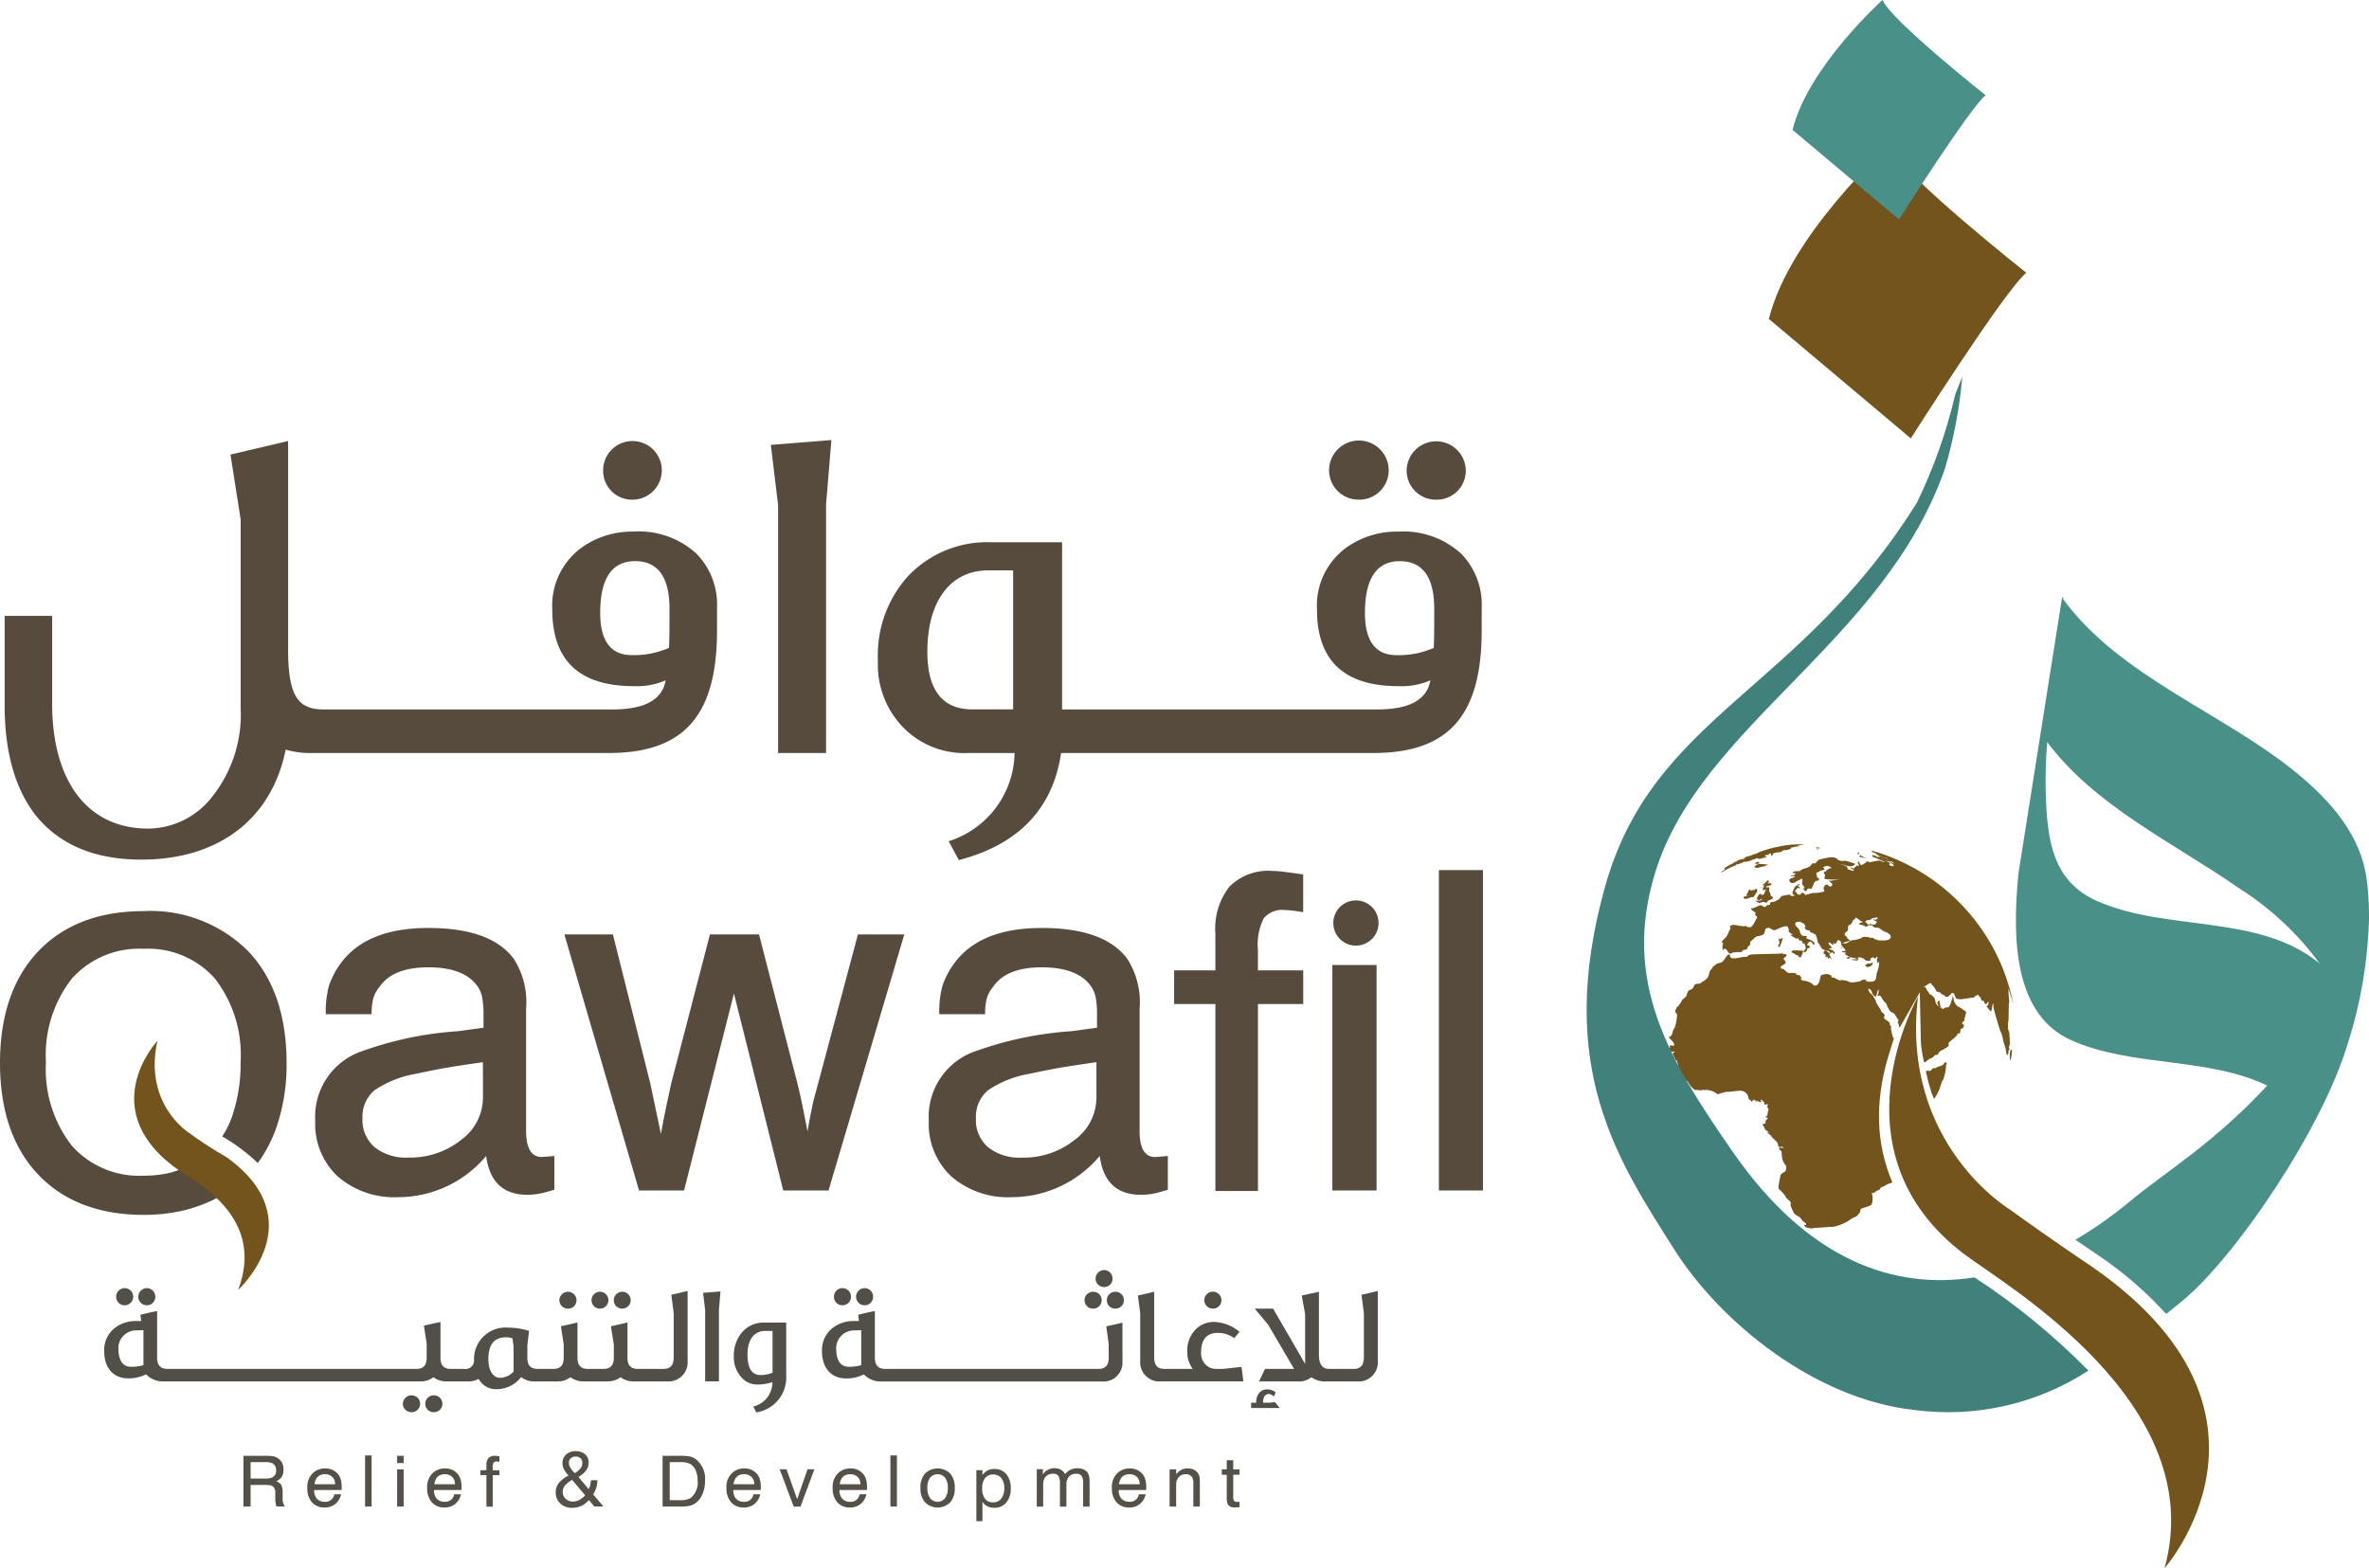 <svg xmlns="http://www.w3.org/2000/svg" xmlns:xlink="http://www.w3.org/1999/xlink" width="195.298" height="129.305" viewBox="0 0 195.298 129.305">
    <defs>
        <clipPath id="xrokm9mq1b">
            <path data-name="Rectangle 44" style="fill:none" d="M0 0h195.298v129.305H0z"/>
        </clipPath>
        <clipPath id="iwt5zgeyjc">
            <path data-name="Path 215" d="M172.873 74.291c-3.663-1.627-4.09-5.012-4.221-8.718a38.664 38.664 0 0 1 .118-4.384c3.985 5.318 10.418 8.291 15.763 12.015a24.475 24.475 0 0 1 6.71 6.256c-4.984-4.145-12.607-2.61-18.37-5.169m-2.853-24.969-.028-.04-3.592 22.724c-.587 5.879-.2 11.729 4.363 13.77 4.958 2.217 11.29 1.374 16.141 3.735-4.451 4.8-8.342 7.075-11.311 9.539a34.139 34.139 0 0 1-4.5 3.174c1.13.775 1.857 1.259 1.871 1.269a31.047 31.047 0 0 1 5.616 4.849l1.3-1.052c4.311-3.527 11.522-14.067 13.68-21.284a36.9 36.9 0 0 0 1.74-10.274v-.317a23.787 23.787 0 0 0-.188-2.875c-.467-3.647-2.954-6.471-5.685-8.731-5.991-4.958-14.627-7.967-19.34-14.4.01-.144 0-.225-.017-.225s-.03.043-.047.137" style="fill:none"/>
        </clipPath>
        <clipPath id="eqi0e8rffe">
            <path data-name="Path 216" d="m145.827 26.3 11.7 9.847s7.723-12.171 9.516-13.659c0 0-10.3-8.139-11.335-10.463 0 0-8.186 7.362-9.881 14.275" style="fill:none"/>
        </clipPath>
        <clipPath id="k2v1rqfo2f">
            <path data-name="Path 217" d="M155.187 0s-6.141 5.523-7.412 10.709l8.776 7.387s5.794-9.131 7.139-10.247c0 0-7.726-6.106-8.503-7.849z" style="fill:none"/>
        </clipPath>
        <clipPath id="gmik1v8w7h">
            <path data-name="Path 218" d="M161.948 103.424c3.373 2.552 20.26 12.3 16.494 25.881 0 0 11.418-12.886-6.069-24.919 0 0-3.1-2.063-6.613-4.608 0 0-9.116-5.407-7.64-17.6 0 0-7.356 12.788 3.828 21.247" style="fill:none"/>
        </clipPath>
        <clipPath id="7sba9s7y3j">
            <path data-name="Path 219" d="M149.787 69.963c-.04.054.193.171.148.126s-.09-.084-.137-.126h-.011" style="fill:none"/>
        </clipPath>
        <clipPath id="dvuq2ufudl">
            <path data-name="Path 220" d="M149.8 69.963c.03-.027.106-.017.165-.008s.107.017.077-.011c-.087-.089-.243-.059-.36-.089l.118.108" style="fill:none"/>
        </clipPath>
        <clipPath id="0sqh7k4lhn">
            <path data-name="Path 221" d="M153.144 70.327s0 .158.048.138c.065-.032.04-.143.085-.2a.218.218 0 0 1 .054-.036l-.187.1m.187-.1.023-.012-.023.012" style="fill:none"/>
        </clipPath>
        <clipPath id="3hmwbwg7gp">
            <path data-name="Path 222" d="m153.354 70.217.034-.018-.034.018m.075-.039-.041.021.053-.026-.012.005" style="fill:none"/>
        </clipPath>
        <clipPath id="hgkzjjd5cr">
            <path data-name="Path 223" d="M153.413 70.489c-.068.026-.1.1-.151.156 0 0 .472.1.713.131.072.011-.139-.034-.205-.058a1.784 1.784 0 0 1-.328-.149c-.017-.02 0-.082-.023-.082h-.006" style="fill:none"/>
        </clipPath>
        <clipPath id="qo5is3dfot">
            <path data-name="Path 224" d="M148.432 69.617c-.018 0-.034.005-.05.005a7.173 7.173 0 0 0-1.567.146l-.486.1c-.093.022-.19.037-.283.063-.346.1-.786.24-1.14.358l.024-.005c.083-.024.163-.049.116-.023a2.292 2.292 0 0 1-.462.191c-.009 0-.016-.007-.024-.015s-.016-.019-.025-.015c-.038.015-.051.068-.09.082-.178.072-.374.1-.554.174-.021.008-.011.052-.036.06a.136.136 0 0 1-.036 0c-.063.151-.116.121-.175.09a.12.12 0 0 0-.123-.011c-.023.013.07.007.069.031s-.017.014-.037.012a.093.093 0 0 0-.033 0 1.711 1.711 0 0 0-.294.1c-.015.008.011.043 0 .053a1.6 1.6 0 0 1-.165.039 1.1 1.1 0 0 0-.155.084c-.047.023-.195.074-.141.07.083 0 .307-.125.24-.078a3.005 3.005 0 0 1-.387.177 3.959 3.959 0 0 0-.5.306c-.041.029-.023.019.005.01s.109-.028.058.079c-.034.073-.276.157-.3.185s.077.028.109.013c.14-.065.264-.164.4-.242.2-.113.41-.189.619-.283l.005.006h.007c.1-.018.046-.056.16-.113a.075.075 0 0 1 .045 0 .085.085 0 0 0 .039 0c.616-.217.365-.166.7-.272a.629.629 0 0 1-.078.048c-.042.025-.082.05-.068.047s.054-.033.085-.04c.011 0-.011.007-.031.017s-.035.016-.025.015a.783.783 0 0 0 .151-.033A1.837 1.837 0 0 0 144.2 71c.123-.042.238-.1.358-.141.038-.01.079 0 .112-.015.063-.024.109-.089.174-.095.039-.007.059.063.1.066a.722.722 0 0 0 .235-.029c.159-.032.308-.083.465-.115a.05.05 0 0 1 .027 0c.01 0 .018.007.012 0-.057-.046-.206-.055-.183-.125.015-.046.073-.045.132-.042a.268.268 0 0 0 .108-.01c.081-.031.141-.152.227-.131.069.018.008.214.086.209s.081-.18.16-.225a1.251 1.251 0 0 1 .4-.072.387.387 0 0 1 .068 0 .233.233 0 0 0 .1-.012c.094-.038.162-.127.258-.162a.332.332 0 0 1 .126-.007.383.383 0 0 0 .107 0 1.636 1.636 0 0 0 .392-.122c.021-.011-.071-.053-.048-.061a3.407 3.407 0 0 1 .532-.121.428.428 0 0 1 .1 0c.055 0 .1 0 .077-.016s-.086-.008-.132 0-.072.022-.047.008a1.508 1.508 0 0 1 .382-.128.4.4 0 0 1 .092-.007.429.429 0 0 0 .089-.006c.011 0 .029-.023.018-.026H148.439" style="fill:none"/>
        </clipPath>
        <clipPath id="9mt7bq5v8v">
            <path data-name="Path 225" d="M143.657 70.765a.578.578 0 0 0 .162-.026h.005c0-.012-.005-.017-.023-.017-.056 0-.186.047-.144.048" style="fill:none"/>
        </clipPath>
        <clipPath id="7opo93ftqx">
            <path data-name="Path 226" d="m144.814 70.314.051-.014c-.048.011-.082.019-.051.014m.116-.034-.065.02.129-.033-.069.014" style="fill:none"/>
        </clipPath>
        <clipPath id="dp128mvnuz">
            <path data-name="Path 227" d="M144.924 71.248v-.007.007m.1-.028c-.038.013-.1.1-.108.059a.061.061 0 0 1 .007-.031c-.016.014-.081.028-.1.047-.075.057-.145.123-.217.185a.691.691 0 0 0 .25.085 3.774 3.774 0 0 0 .491-.128.11.11 0 0 1 .043 0 .083.083 0 0 0 .056 0 1.954 1.954 0 0 0 .227-.129c.027-.013.108-.025.081-.027-.235-.029-.472-.027-.705-.05-.01 0-.012-.016-.019-.016m-.351-.014c-.023.039.032.031.1.022a.289.289 0 0 1 .149.005l.007.008c.035-.066.145-.14.085-.157a.256.256 0 0 0-.075-.011.326.326 0 0 0-.264.133" style="fill:none"/>
        </clipPath>
        <clipPath id="jwb0mscx3B">
            <path data-name="Path 228" d="M145.278 73.1a.622.622 0 0 0-.169.154c-.035.051.093-.073.142-.114a.335.335 0 0 1 .055-.05c-.012.008-.021 0-.028.01" style="fill:none"/>
        </clipPath>
        <clipPath id="7tzgp16zfD">
            <path data-name="Path 229" d="m145.306 73.094.063-.045a.351.351 0 0 0-.063.045m.184-.29c-.021.021-.028.052-.047.067-.051.038-.124.049-.168.093-.01.011.016.037.032.036.047 0 .154-.084.138-.039a.215.215 0 0 1-.076.088c.015-.007.027-.007.034.007.026.052-.159.275-.047.345.027.017.063 0 .1-.022s.078-.042.1-.016c.042.047-.044.123-.068.182s-.036.166-.1.205c-.129.079-.175.037-.209-.007s-.07-.109-.231.1c-.108.138-.178.374.074.379.077 0 .18-.146.225-.08s-.119.106-.2.125a.739.739 0 0 1-.119 0c-.171-.012-.4-.023.135.194.039.014.075-.036.112-.049a.433.433 0 0 1 .144-.043 1.562 1.562 0 0 1 .287.054c.014 0 .032.027.042.016.049-.052.058-.138.115-.181.037-.028.412-.114.4-.24-.008-.09-.149-.109-.2-.185-.021-.026.018-.068.008-.1-.031-.09-.1-.163-.128-.253s.058-.223 0-.305c-.026-.034-.088-.025-.145-.017s-.117.018-.111-.026c.014-.1.19-.062.276-.107.067-.037.228-.084.183-.147s-.11-.048-.181-.046a.278.278 0 0 1-.165-.026c-.04-.026.122-.019.132-.067s-.059-.115-.087-.173c0 0-.173.161-.251.245" style="fill:none"/>
        </clipPath>
        <clipPath id="d3glmuvakF">
            <path data-name="Path 230" d="M144.612 73.383c-.107.025-.217.021-.323.041.007-.165-.059-.191-.329.41-.016.035.04.017.1 0s.106-.029.114-.008c-.048.051-.658.075-.368.274.068.046.166 0 .247-.017.131-.028.257-.088.39-.12a.1.1 0 0 1 .042.01c.021.007.041.015.056 0a4.066 4.066 0 0 0 .309-.45s.042-.191-.025-.231a.059.059 0 0 0-.031-.009c-.058 0-.12.08-.182.1" style="fill:none"/>
        </clipPath>
        <clipPath id="2aablljmfH">
            <path data-name="Path 231" d="M146.735 77.439c-.008 0-.022-.015-.037-.03-.03-.033-.066-.066-.059.051.007.1.066.19.058.288s-.111.173-.106.271c0 .046.106.1.126.059a4.544 4.544 0 0 0 .263-.765 1.081 1.081 0 0 1-.245.126" style="fill:none"/>
        </clipPath>
        <clipPath id="3cfn7gabvJ">
            <path data-name="Path 232" d="M151.807 78.09c-.026.022-.065.091-.033.1s.06-.054.093-.083a.117.117 0 0 0-.049-.02h-.011" style="fill:none"/>
        </clipPath>
        <clipPath id="5rxzgkl5vL">
            <path data-name="Path 233" d="M147.808 78.373c-.055.007-.133.073-.111.126.032.075.142.075.21.119a1.881 1.881 0 0 0 .161.121c.048.023.107.009.148.036s.032.08.064.1c.052.032.136.1.176.053a2.008 2.008 0 0 0 .21-.539c-.212 0-.427-.029-.64-.029a1.976 1.976 0 0 0-.218.011" style="fill:none"/>
        </clipPath>
        <clipPath id="i8nsvash1N">
            <path data-name="Path 234" d="M151.586 79.422h.015c.003 0 .013-.022.005-.022s-.015.017-.02.022" style="fill:none"/>
        </clipPath>
        <clipPath id="dwnt5untqP">
            <path data-name="Path 235" d="M154.2 79.441a.382.382 0 0 1-.135 0 .371.371 0 0 0-.141 0c-.029.01.021.07 0 .088a.18.18 0 0 1-.1.009c-.046 0-.087-.007-.075.023.108.282.42.164.556.031.066-.063.069-.167.1-.254a.854.854 0 0 1-.2.1" style="fill:none"/>
        </clipPath>
        <clipPath id="xujrn3rrrR">
            <path data-name="Path 236" d="m155.11 70.393-.191-.064c.818.29.379.129.191.064" style="fill:none"/>
        </clipPath>
        <clipPath id="1v4rsjmvtT">
            <path data-name="Path 237" d="M166.172 84.5a.552.552 0 0 0-.008-.1c-.01-.1-.023-.2-.036-.3 0 0 .031.271.044.4" style="fill:none"/>
        </clipPath>
        <clipPath id="sytb3tkgpV">
            <path data-name="Path 238" d="M165.8 86.564c-.128.064-.079.273-.118.41.008.132 0 .263.019.394 0 .023.029.088.036.065a2.5 2.5 0 0 0 .107-.541c.008-.1.048-.334-.022-.334a.052.052 0 0 0-.022.006" style="fill:none"/>
        </clipPath>
        <clipPath id="i3jes1n2yX">
            <path data-name="Path 239" d="M145.614 93.228a.534.534 0 0 0-.064-.048c.035.029.082.068.064.048m-.064-.048-.03-.026a.187.187 0 0 0 .03.026" style="fill:none"/>
        </clipPath>
        <clipPath id="imek29g1tZ">
            <path data-name="Path 240" d="M160.335 87.61c-.082.047-.1.167-.184.215a4.722 4.722 0 0 1-.448.156c-.04.019-.064.071-.108.086a.261.261 0 0 1-.1 0 .258.258 0 0 0-.118.011c-.105.055-.164.187-.277.232a.145.145 0 0 1-.109-.019.149.149 0 0 0-.1-.023.693.693 0 0 0-.129.068 17.975 17.975 0 0 0 .468 1.753c.071.184.143.354.216.533a4.852 4.852 0 0 0 .439-.811c.082-.221.134-.467.23-.682.019-.04.065-.064.081-.106a3.866 3.866 0 0 0 .238-1.191c.012-.065.073-.133.046-.193a.1.1 0 0 0-.091-.045.1.1 0 0 0-.051.011" style="fill:none"/>
        </clipPath>
        <clipPath id="ocn4d1tkfab">
            <path data-name="Path 241" d="M138.631 82.46c-.023.02-.044.04-.032.03l.071-.056a.222.222 0 0 0-.042.033" style="fill:none"/>
        </clipPath>
        <clipPath id="c42d3153pad">
            <path data-name="Path 242" d="m153.972 71.018.073-.014h-.016c-.016 0-.064 0-.057.016" style="fill:none"/>
        </clipPath>
        <clipPath id="s95cbpauxaf">
            <path data-name="Path 243" d="M148.346 72.885c-.094 0-.167.084-.254.115-.019.007-.037.01-.055.015.06-.015.121-.03.152.014 0-.023.022-.022.054-.021a.11.11 0 0 0 .068-.012c.027-.027.072-.111.037-.111" style="fill:none"/>
        </clipPath>
        <clipPath id="hz8bt2xwyah">
            <path data-name="Path 244" d="M147.969 73.03c-.044 0-.159.044-.119.035.061-.015.124-.031.187-.05a.87.87 0 0 1-.068.015" style="fill:none"/>
        </clipPath>
        <clipPath id="twcpnqkshaj">
            <path data-name="Path 245" d="M165.979 82.971c0-.011 0-.023-.007-.035zm-.007-.035v-.013l-.008-.03c0 .014.007.029.011.043" style="fill:none"/>
        </clipPath>
        <clipPath id="xj1do10fnal">
            <path data-name="Path 246" d="M148.193 73.044v-.015.015m5.778-2.026zm-2.052 6.721a5.377 5.377 0 0 1 .586-.16c.015 0 .057 0 .046-.015-.07-.07-.169-.1-.238-.175-.038-.036-.031-.1-.066-.144-.048-.062-.157-.082-.17-.161-.042-.217.208-.238.263-.392.042-.115-.027-.257.029-.366.029-.064.131-.053.195-.08 0 0 .083-.128.118-.193a1.161 1.161 0 0 1 .1-.2c.039-.043.113-.033.151-.073s0-.146.05-.13a2.143 2.143 0 0 1 .423.3c.05.034.147.027.151.082 0 .035-.355.057-.289.161.061.081.2.054.29.089a1.854 1.854 0 0 0 .252.113.236.236 0 0 0 .152-.019c.04-.021.044-.092.086-.1a.2.2 0 0 1 .1.013.177.177 0 0 0 .113.01.075.075 0 0 0 .037-.049c.176.25.276.243.39.237a.426.426 0 0 1 .218.031 2.869 2.869 0 0 1 .363.257 1.451 1.451 0 0 0 .256.1c.127.059.362.2.349.378-.026.315-.55.3-.839.288a1.78 1.78 0 0 0-.171-.006.219.219 0 0 1-.135-.05.251.251 0 0 0-.129-.051c-.018 0-.024.047-.039.037-.055-.03-.073-.111-.132-.136a.263.263 0 0 0-.122-.008.462.462 0 0 1-.083 0 1.735 1.735 0 0 0-.538-.09c-.485.078.045.019-.294.134a4 4 0 0 1-.549.151.118.118 0 0 1-.061-.008.091.091 0 0 0-.066-.007c-.192.075-.353.221-.551.286a.326.326 0 0 1-.123-.012.5.5 0 0 0-.157-.013.08.08 0 0 1 .031-.027m2.048-1.554c-.063-.072-.225-.151-.172-.227.09-.12.292-.075.433-.133.026-.012.018-.057.042-.07a.973.973 0 0 1 .263-.074c.089-.012.2-.069.261 0 .045.049-.08.114-.139.137a.211.211 0 0 1-.111-.01c-.054-.015-.1-.029-.091.008.03.1.224.082.254.181.024.082-.064.174-.135.219a.314.314 0 0 1-.166.012.307.307 0 0 0-.1 0c0-.02 0-.037-.018-.042a.242.242 0 0 0-.146.018.345.345 0 0 1-.112.023h-.005a.084.084 0 0 1-.057-.037m2.054-5.036c-.065-.024-.117-.072-.18-.1l-.094-.05c.076-.014.062-.043.435.175.013.008.011.011 0 .011a.77.77 0 0 1-.16-.035m-.5-.375c-.094-.039-.176-.1-.267-.136l.039.01a1.909 1.909 0 0 1 .4.185c.01.006.012.009.008.009a1.246 1.246 0 0 1-.18-.068m-1.227-.613c0 .136.446.218.49.234l.043.016c-.022-.006-.044-.012-.067-.016s-.142.016-.112.044a3.219 3.219 0 0 0 .6.2.083.083 0 0 0-.035 0 .077.077 0 0 1-.026 0c-.088-.019-.175-.051-.263-.07-.017 0-.06-.017-.05 0 .039.054.1.081.143.133.017.018-.043-.024-.065-.032-.081-.039-.163-.081-.243-.114-.038-.016-.155-.058-.12-.037.06.04.133.049.194.087.033.019.042.066.078.083.1.052.214.073.315.122.15.068.126.122.306.165a.728.728 0 0 0 .219.016c.054.072.151.105.212.167s.267.161.19.221c-.1.077-.261-.008-.361-.081-.041-.031.085-.092.067-.14s-.1-.08-.161-.108-.133-.039-.195-.067c-.155-.07-.3-.173-.452-.241-.07-.029-.141-.041-.209-.072a2.089 2.089 0 0 0-.253-.141c-.065-.021-.214-.063-.2 0 .034.18.239.177.356.227.165.074.327.159.5.23.059.025.235.082.169.091a.463.463 0 0 1-.244-.062.5.5 0 0 0-.238-.065c-.271.025-.535.105-.806.149-.011 0 .041-.016.033-.025-.033-.033-.1-.028-.125-.07a.066.066 0 0 0-.031.006 2.767 2.767 0 0 1-.435.29c-.116.041-.173-.047-.21-.135-.051-.12-.067-.242-.156-.032-.014.031.136.2.108.232s-.047.007-.077 0a.1.1 0 0 0-.068-.014.855.855 0 0 0-.31.285c.007-.009.015-.018.01-.02-.076-.032-.248-.14-.243-.055s.18.081.248.15c.021.02.008.085-.02.084a1.344 1.344 0 0 1-.346-.094c-.041-.012-.093-.007-.117-.038-.044-.055-.028-.14-.068-.194s-.1-.054-.149-.08-.1-.05-.146-.072c-.073-.031-.3-.095-.224-.083.3.045.882.389 1.177.013.026-.034-.064-.062-.1-.077-.214-.077-.435-.132-.65-.195a.2.2 0 0 0-.046-.012c-.05 0-.1.006-.148.01a.861.861 0 0 1-.215 0 .9.9 0 0 1-.312-.12c-.019-.013.018-.057 0-.066a1.094 1.094 0 0 0-.659-.1c-.265.046-.53.108-.794.17-.155.037-.227.24-.371.32a.148.148 0 0 1-.1 0 .2.2 0 0 0-.079-.007c-.1.019-.2.243-.276.281-.292.161-.446.11-.743.3-.013.009.041.031.028.036a.629.629 0 0 1-.283.035c-.16 0-.329 0-.395.124-.02.038.03.037.091.037s.126 0 .151.032-.1.069-.1.119a3 3 0 0 0-.3.068c-.011 0 .013.028.027.032a.525.525 0 0 0 .142 0c.092-.008.18-.017.163.044-.039.119-.533.1-.436.338.152.4.566.055.747-.044.057-.031.133-.038.187-.075.021-.016.023-.091.045-.073.209.173.012.243.074.462.026.1.132.153.169.244.067.165.014.125-.037.086-.035-.027-.07-.055-.063-.015.009.058.064.1.09.15.01.025 0 .07.032.08.3.1.092-.089.316-.183a.15.15 0 0 1 .108.019c.044.018.087.037.117.008.233-.228.139-.513.426-.661a.1.1 0 0 1 .067.005.088.088 0 0 0 .067 0c.022-.008-.014-.052 0-.068s.136 0 .124-.05c-.021-.082-.133-.107-.181-.179-.011-.017-.1-.311-.068-.362s.107-.032.152-.056c.071-.036.127-.1.2-.128s.132-.011.192-.037c.423-.187-.328-.147.235-.339a.46.46 0 0 1 .462.159c.008.024-.023.022-.058.019a.163.163 0 0 0-.072 0 2.032 2.032 0 0 0-.319.212c-.013.01.02.038.009.046-.058.04-.173.016-.192.085s.093.151.107.236c.025.191-.268.295.215.343a7.15 7.15 0 0 0 .982 0c-.254.033-.506.077-.76.113a.218.218 0 0 1-.055 0c-.034-.006-.068-.01-.057.009.041.076.414.237.211.431-.055.053-.159.02-.232-.006-.052-.018-.068-.1-.118-.117a.268.268 0 0 0-.17.036c-.028.015-.041.052-.056.081a.5.5 0 0 0-.087.186c-.01.09.127.23.044.27a3.03 3.03 0 0 1-.892.116.386.386 0 0 0-.077.011c-.174.045-.346.086-.516.146-.008 0 .016.039.005.034-.109-.067-.212-.241-.329-.2-.162.062-.081.241-.368.113-.076-.032-.079-.147-.141-.2-.013-.011-.039-.008-.063 0s-.047 0-.039-.012a1.119 1.119 0 0 1 .272-.322s.021.011.046.021c.053.026.129.051.085-.057-.023-.061-.122-.075-.148-.129 0 .011-.035.011-.072.01s-.1 0-.12.02a1.419 1.419 0 0 0-.214.43.325.325 0 0 0-.021.23c.024.06.209.06.166.108-.065.074-.2.049-.293.031-.044-.005-.041-.09-.082-.092a1.573 1.573 0 0 0-.437.055c-.443.091-.192.06-.542.367-.026.021-.066.008-.1.025s-.06.065-.1.085a1.1 1.1 0 0 1-.2.061c-.076.018-.167 0-.229.044s-.008.139-.058.178c-.069.055-.177.028-.256.068-.038.018-.039.078-.074.1-.1.069-.182.016-.262-.038a.259.259 0 0 0-.223-.064c-.192.06-.37.163-.56.232a.3.3 0 0 1-.094.007c-.058 0-.114 0-.1.038.05.13.214.183.324.273.014.016.04.024.055.043a.106.106 0 0 1 .012.067c-.009.043-.063.083-.045.123.03.07.146.086.164.162s-.049.149-.083.221c-.063.126-.27.549-.414.617a.5.5 0 0 1-.3-.008c-.043 0-.065-.063-.1-.071a.369.369 0 0 0-.119.009.331.331 0 0 1-.108.01c-.289-.024-.571-.1-.861-.12a.681.681 0 0 0-.23.1c-.005 0-.021 0-.019.013a.937.937 0 0 1 .038.227c0 .047-.063.072-.084.112a2.121 2.121 0 0 1-.266.563c-.064.078-.347.286-.356.414 0 .044.089.047.1.09.01.084-.056.162-.05.246.027.38.033.317.093.254a.128.128 0 0 1 .148-.037c.174.064.206.345.383.4.076.022.143-.083.222-.095a3.917 3.917 0 0 1 .629-.047c.021 0 .034.054.05.041.081-.052.114-.157.2-.2s.194 0 .271-.052c.05-.035.034-.124.068-.175.063-.087.175-.142.225-.241.031-.054-.02-.128 0-.187s.089-.092.134-.136c.09-.087.179-.17.274-.254.192-.17.459-.069.673-.246.227-.192.019-.516.4-.544a.482.482 0 0 1 .264.1.435.435 0 0 0 .277.1c.087-.01.992-.538 1.1-.235a1.2 1.2 0 0 1 .068.246c.005.032-.045.068-.028.094a2.47 2.47 0 0 0 .271.213c.123.119.012.1-.08.069-.13-.034-.224-.068.422.295a.123.123 0 0 0 .094 0 .138.138 0 0 1 .1 0c.049.028.029.116.075.15s.148.006.2.052.059.157.117.212c.014.014.038.008.06 0s.047-.013.058 0a1.924 1.924 0 0 1 .093.343c.007.014.039.02.031.035-.052.107-.174.184-.2.3-.011.042.088.052.126.032a.425.425 0 0 0 .164-.167c.021-.035-.01-.095.02-.124.047-.044.134-.018.181-.065a.106.106 0 0 0 0-.128c-.1-.125-.282-.026-.141-.238.251-.383.381.081.5.116.039.012.061-.069.053-.108-.05-.153-.245-.248-.367-.306-.028-.017-.312-.1-.33-.142s.1-.119.063-.154a.206.206 0 0 0-.16-.015.387.387 0 0 1-.117 0c-.306-.055-.257-.353-.361-.53-.081-.139-.243-.226-.308-.372a.2.2 0 0 1 .042-.221c.079-.063.2-.027.3-.05.014-.006.026-.039.042-.033s.016.044.036.056c.249.155.3.031.427.421 0 .018-.024.014-.053.011s-.059-.007-.052.01a.442.442 0 0 0 .193.219.235.235 0 0 0 .125.02.264.264 0 0 1 .126.019c.034.024-.008.1.024.127.067.051.159.04.236.077.051.023.084.076.132.1a.059.059 0 0 0 .039 0c.02 0 .038-.01.044.005a3.481 3.481 0 0 1 .2.667c0 .01-.016.007-.033 0s-.03-.006-.024 0c.044.054.119.077.164.13.027.032.019.082.04.117s.073.09.106.136.043.134.1.165a1.928 1.928 0 0 0 .491.169c.006 0 .005-.009 0-.02s0-.024 0-.019c.057.053.193.121.142.178s-.118-.017-.2-.082c-.127-.1-.27-.2-.33.1-.015.072.136.076.165.142s-.035.168.014.218c.02.019.045-.006.07-.031s.048-.048.069-.036c.058.035.012.161.07.187.024.011.039-.021.055-.052s.03-.057.053-.055c.065 0 .081.122.147.128.037.006-.015-.078-.029-.116-.037-.093-.154-.179-.126-.278a.283.283 0 0 1 .254-.159c.031 0 .05.035.069.07s.039.079.072.068c.063-.018.041-.135.006-.186a.64.64 0 0 0-.225-.156 1.251 1.251 0 0 0-.24-.072c.047-.074.239-.019.245-.107.006-.119-.167-.176-.223-.281-.025-.043-.057-.141-.007-.149.067-.012.131.041.195.094s.142.12.214.084c.041-.02-.085-.115-.043-.138.025-.014.052.012.079.038s.056.052.082.037c.2-.117.129-.517.458-.186.054.053-.013.191.056.225h.008c0 .015-.013.017-.013.034-.007.111.416.43.33.5a.188.188 0 0 1-.135.023c-.058 0-.113-.007-.137.036-.036.06.128.059.193.081a.139.139 0 0 0 .051 0c.031 0 .061 0 .069.024.016.039-.1.071-.072.1a1.06 1.06 0 0 0 .346.214.128.128 0 0 0 .048 0c.018 0 .031-.006.021 0-.09.05-.238.028-.28.12-.031.062.136.055.2.042.052-.013.068-.122.122-.11 1.536.3-.856.07.389.265.221.035.233-.047.231-.129s-.022-.167.15-.127a.975.975 0 0 1 .3.1c.088.055.152.167.254.181.574.074.1-.155.5-.28.038-.012.072.016.107.043a.143.143 0 0 0 .1.045c.071-.012.106-.177.17-.142s-.027.142-.027.213a.834.834 0 0 0 .03.254c.033.11.074.056.105 0 .048-.082.074-.164.019.322a2.685 2.685 0 0 1-.147.514c-.006.015-.02.026-.024.042a2.552 2.552 0 0 1-.061.418c-.028.08-.049.182-.124.228a.85.85 0 0 1-.544.058.626.626 0 0 1-.086-.025c-.227-.09.049-.209-.379-.11-.088.02-.147.1-.23.137a.109.109 0 0 1-.062 0 .185.185 0 0 0-.039-.006 1.829 1.829 0 0 1-.66.062c-.108-.031-.207-.1-.315-.13-.064-.018-.132-.013-.2-.025a.812.812 0 0 0-.149-.037c-.066 0-.128.057-.194.041a2.309 2.309 0 0 1-.4-.185.521.521 0 0 0-.123-.065.15.15 0 0 0-.058.008c-.028.007-.057.015-.078 0-.045-.041-.013-.138-.065-.177a1.052 1.052 0 0 0-.292-.094c-.011-.006-.011-.026-.022-.026-.078.006-.483.061-.516.127-.12.246-.068.73-.429.828-.189.05-.216-.1-.371-.2a1.788 1.788 0 0 0-.472-.178c-.076-.015-.2 0-.272-.048-.391-.273.2.052-.208-.4-.048-.055-.147-.027-.215-.053-.318-.126.294-.073-.383-.164a.485.485 0 0 0-.142.008.427.427 0 0 1-.159 0c-.234-.052-.276-.223-.471-.339a.084.084 0 0 0-.059 0 .069.069 0 0 1-.06 0c-.3-.274.3-.276.332-.528.013-.119-.2-.2-.169-.318.029-.1.308-.16.232-.322-.022-.043-.076-.041-.133-.04a.292.292 0 0 1-.095-.007c-.042-.013-.073-.052-.114-.059a1.253 1.253 0 0 0-.2.023c-.765.024-1.532.033-2.295.06a1.037 1.037 0 0 0-.31.091c-.05.03-.076.1-.131.115a.305.305 0 0 1-.128 0 .43.43 0 0 0-.1 0c-.552.071-.59.168-1.009.105-.182-.028-.109-.457-.329-.261-.187.163-.255.447-.475.587-.092.058-.4.109-.477.168-.048.038-.087.085-.139.124a.662.662 0 0 0-.135.093c-.028.033-.018.088-.044.124-.046.065-.129.1-.163.173-.222.459-.018.436-.4.777-.191.172-.037.029-.273.168-.061.031-.09.112-.154.13-.124.033-.256.021-.377.058-.159.047-.164.316-.292.393-.081.046-.17.075-.248.119-.2.111-.152.382-.28.532a1.883 1.883 0 0 1-.284.241 2.293 2.293 0 0 1-.309.5c-.039.039-.1.064-.134.108a.2.2 0 0 0-.027.072c-.04.113-.164.235-.108.336.047.085.149.152.147.249a4.372 4.372 0 0 1-.148.893c-.062.274-.1.154-.18.37-.085.231 0 .239-.184.47-.044.055-.143.056-.177.118-.016.028.055.036.075.062.136.181.378.335.384.562 0 .07-.082.054-.174.039a.34.34 0 0 0-.194 0c-.046.026.024.1.023.156-.007.035-.058.063-.047.1a.448.448 0 0 0 .151.264.152.152 0 0 0 .121-.012c.051-.018.1-.037.125 0 .042.064-.132.1-.141.171a4.991 4.991 0 0 0 .287.577c.006.007.014-.007.021-.022s.014-.03.017-.022a2.586 2.586 0 0 1 .145.47c.013.061-.021.128-.009.189s.077.109.093.172c.008.021-.039.048-.024.065.05.07.159.087.2.165.014.031-.107.023-.088.051.052.1.16.152.241.228a.269.269 0 0 1 .023.017c.062.093.113.2.184.284.033.038.09.046.118.081.128.146.2.351.337.489.07.069.146.125.219.192.008.009.01.028.023.028.181.026.364.036.552.05.117.008-.016-.031.158-.035a.737.737 0 0 1 .114.013.443.443 0 0 0 .158.008c.037-.009-.135-.067-.1-.059a9 9 0 0 1 .778.19c.026.008-.1 0-.083.014a2.374 2.374 0 0 0 .247.109c.033.02.043.081.077.082a.949.949 0 0 0 .272-.074c.143-.039.283-.089.427-.115a.727.727 0 0 1 .133-.007.919.919 0 0 0 .1 0c.314-.028.627-.079.945-.094a.681.681 0 0 1 .666.485c.024.059.007.136.042.186.055.081.154.118.217.188.015.015-.011.064.007.057.084-.047.131-.182.225-.179.07 0 .041.148.1.183.04.022-.018-.088-.009-.129a.028.028 0 0 1 .037-.007c.035.026.037.091.078.1.019.005.035-.012.051-.03s.029-.032.048-.03.012.068.043.078c.071.022.169.057.23.008.044-.035-.085-.13-.04-.163s.267.184.274.194c.037.06.005.162.063.2.031.02.074 0 .116-.012s.09-.035.119-.007c.05.053-.055.144-.042.214s.1.107.116.177a.938.938 0 0 1-.061.255 1.051 1.051 0 0 1-.036.264c-.026.059-.149.067-.141.133s.167.021.164.081c0 .108-.138.169-.18.267-.022.059.036.139-.006.186s-.185 0-.214.072.066.146.1.218a1.506 1.506 0 0 0 .1.222l.013.009a1.791 1.791 0 0 1 .32.253c.015.023-.027 0-.073-.02s-.1-.044-.089-.019c.025.086.133.119.2.179.152.144.151.189.3.34.016.015.037.023.05.038a2.13 2.13 0 0 1 .222.213.6.6 0 0 1 .1.166c.031.081 0 .2.068.254a.276.276 0 0 0 .187.012c.085-.013.163-.025.176.04s-.062.048-.147.035-.157-.023-.195.017c-.06.061.182.228.206.274a.337.337 0 0 1 .014.105 5.109 5.109 0 0 0 .063.568 1.96 1.96 0 0 0 .212.409c.024.033.073.051.084.091a.665.665 0 0 1 .011.19c.026.4-.252.311-.426.549a.374.374 0 0 0-.057.164c-.055.269-.11.538-.144.812s.157.29.306.478a3.465 3.465 0 0 1 .226.272c.035.049.048.109.085.158.135.186.252.218.346.343s0 .222.052.388.129.293.193.438c.119.258.266.3.494.432.143.086.133.17.254.3a1.9 1.9 0 0 0 .193.166c.035.028.086.043.107.084.077.129-.018.123-.093.117s-.152-.014.114.2c.038.029.093.023.138.033a1.986 1.986 0 0 0 .328.066c.048 0 .092-.036.139-.04.488-.041.974-.067 1.462-.1h.079a.659.659 0 0 0 .148-.009 3.8 3.8 0 0 0 1.485-.684c.123-.091.317-.107.423-.218a1.823 1.823 0 0 0 .244-.309c.036-.07 0-.176.052-.232.162-.164.653-.159.9-.386a1.57 1.57 0 0 0 .077-.658.91.91 0 0 0-.04-.23c-.011-.023-.078-.038-.057-.05a.272.272 0 0 1 .108-.014.234.234 0 0 0 .106-.014c.089-.04.148-.128.233-.175.054-.032.127-.028.182-.058.091-.05.114-.172.19-.238a.07.07 0 0 1 .044-.008.06.06 0 0 0 .036 0c.187-.086.36-.206.55-.28.044-.016.094-.007.134-.028a1.656 1.656 0 0 0 .136-.1c-2.333-5.507-.255-10.445.144-11.875-.033-.008-.069-.01-.08-.04a4.5 4.5 0 0 1-.186-.829c0-.011.016-.009.035-.008s.034 0 .033-.009c-.028-.077-.111-.127-.14-.2-.024-.051.015-.116-.014-.162a1.249 1.249 0 0 0-.242-.215c-.073-.062-.189-.093-.222-.182s.065-.2.037-.3c0-.018-.214-.173-.244-.217a1.467 1.467 0 0 1-.083-.181c-.071-.13-.159-.248-.233-.371-.048-.075-.081-.158-.127-.23-.005-.009-.028 0-.028-.01 0-.034.025-.068.012-.1-.053-.123-.149-.225-.206-.346 0-.006.006 0 .017 0h.019c-.188-.255-.389-.288-.47-.64-.01-.043.091-.023.124 0a.612.612 0 0 1 .166.212c.029.05.011.119.04.167a1.069 1.069 0 0 0 .192.194c.03.028.08.107.1.074a2.189 2.189 0 0 0 .155-.511c.01-.034.069-.112.076-.077a.939.939 0 0 1-.017.312c-.009.058-.1.123-.056.168.022.028.063.017.1.005s.08-.021.107 0a1.415 1.415 0 0 1 .22.349c.09.139.241.233.325.375.016.033 0 .074.016.107a3.5 3.5 0 0 0 .188.352c.181.305.271.109.468.373a3.4 3.4 0 0 1 .194.349c.021.035.037.025.05.014s.031-.036.038.146c0 .065-.048.125-.047.188 0 .029.051.039.064.066a2.331 2.331 0 0 0 .043.241.594.594 0 0 0 .052.069l1.655-2.9.089 4.157a11.242 11.242 0 0 0 .259 1.594.217.217 0 0 1 .036 0c.015 0 0 .043.013.035.135-.09.252-.208.385-.3.027-.018.069-.013.1-.026a1.29 1.29 0 0 0 .21-.115c.063-.049.1-.137.165-.175a.187.187 0 0 1 .1-.012.155.155 0 0 0 .1-.016c.083-.061.1-.184.175-.253.16-.149.65-.3.747-.5.036-.071-.036-.167 0-.239a4.226 4.226 0 0 1 .436-.367 2.166 2.166 0 0 0 .256-.251c.026-.031 0-.086.034-.112.06-.049.167-.023.215-.084.063-.086-.019-.249.066-.318.063-.052.186-.05.213-.128.162-.441-.242-.091-.069-.449.025-.053.108-.053.14-.1s0-.1.007-.152a4.322 4.322 0 0 0 .141-.548c0-.045-.049-.077-.087-.1a5.926 5.926 0 0 0-.51-.354c-.032-.018-.088 0-.114-.026a1.365 1.365 0 0 1-.3-.474c-.03-.118 0-.272-.084-.357-.057-.057-.014.156-.039.232-.013.036-.062.048-.077.081s0 .1-.018.146a1.646 1.646 0 0 1-.2.428.263.263 0 0 1-.131.018.36.36 0 0 0-.109.008c-.089.027-.16.1-.251.12-.109.023-.089-.114-.16-.136-.011 0-.024.008-.037.022s-.027.03-.033.018c-.018-.032.04-.068.038-.105-.015-.117-.061-.226-.084-.342-.006-.046.041-.151 0-.141a.243.243 0 0 0-.177.178c-.017.089.163.292.079.261-.13-.041-.173-.207-.253-.32 0 0 .006 0 .016.012s.02.018.019.01a1.325 1.325 0 0 0-.063-.24.3.3 0 0 0-.041-.125 1.78 1.78 0 0 0-.31-.29.09.09 0 0 0-.059-.007.073.073 0 0 1-.057-.009c-.023-.018.008-.057 0-.08-.048-.088-.126-.159-.181-.243a1.761 1.761 0 0 0-.156-.276c-.012-.013-.038-.007-.062 0s-.047.015-.046 0c0-.044.077-.049.114-.07a3.56 3.56 0 0 1 .443-.266c.023-.009.01.052.028.07a2.1 2.1 0 0 1 .34.4.8.8 0 0 0 .126.229c.086.079.242.045.331.121.027.022.022.072.05.093.07.049.163.063.235.107.142.082.067.183.326.121.057-.013.073-.089.12-.121.006-.008.017-.005.027 0a.027.027 0 0 0 .026 0c.038-.03.146-.27.268-.179a.45.45 0 0 1 .1.156c.093.18.052.3.248.332a1.115 1.115 0 0 0 .293.026c.242-.018.475-.074.712-.107a1.334 1.334 0 0 0 .4-.066c.018-.009-.013-.044 0-.055.068-.049.151-.067.22-.116.018-.013.01-.075.028-.063.052.034.062.107.107.152s.094.054.123.1c.057.085.054.2.122.279.013.017.038.01.063 0a.1.1 0 0 1 .06 0c.139.07-.022.253.238.258.037 0 .059-.04.08-.08s.044-.089.084-.08c.065.017.021.137 0 .2a.387.387 0 0 1-.112.146c-.006.006-.019 0-.03 0h-.015a2.806 2.806 0 0 0 .223.279c.013.011.148.19.168.15.1-.2.053-.452.165-.641.052-.091.008.21.029.311.07.34.181.686.277 1.018s.183.648.3.97c.02.057.072.1.086.159.192.679.157.613.129.547s-.043-.1.056.207c.052.162.11.323.157.486a.505.505 0 0 1 .007.086 1.411 1.411 0 0 0 .1.443c.023.039.091-.05.109-.093.032-.079 0-.172.026-.251.014-.044.081-.058.094-.1 0-.024-.052-.034-.052-.058a.838.838 0 0 1 .021-.287c.005-.021.043-.024.044-.045 0-.345-.023-.692-.054-1.036-.031-.369-.053-.245-.068-.12-.02.161-.03.322-.037-.59 0-.1.042-.19.048-.285.018-.441.008-.885.022-1.326 0-.04.041-.1.038-.142-.011-.25-.046-.5-.061-.748a1.737 1.737 0 0 0 0-.228 1.024 1.024 0 0 0-.079-.252 1.717 1.717 0 0 1 .212.516 14.542 14.542 0 0 1 .291.975 17.3 17.3 0 0 0-.884-3.027 16.544 16.544 0 0 0-10.572-9.673v.021a.47.47 0 0 0-.055-.031.366.366 0 0 0-.128-.042c-.016 0-.027.005-.027.02" style="fill:none"/>
        </clipPath>
        <clipPath id="x4sscrvoyan">
            <path data-name="Path 247" d="M161.192 32.511a42.818 42.818 0 0 1-3.158 8.927c-9.793 15.682-21.8 17.539-25.74 31.76-4.093 14.778 1.02 22.4 5.763 29.874 3.768 5.935 11.542 12.3 19.762 13.186a21.19 21.19 0 0 0 14.347-3.245 56.574 56.574 0 0 0-9.352-7.664l-.033-.024c-6.606 1.043-13.682-1.36-19.9-10.3-5.327-7.661-9.18-14.1-6.436-23.06 3.72-12.14 18.962-19.068 23.906-33.365a38.614 38.614 0 0 0 1.417-7.541z" style="fill:none"/>
        </clipPath>
        <clipPath id="gdxdwd2prap">
            <path data-name="Path 255" d="M14.932 96.62c1.461.991 6.936 3.871 4.7 9.74 0 0 6.273-5.725-.926-10.926a33.131 33.131 0 0 1-3.106-2.016s-3.789-2.337-2.624-7.6c0 0-5.414 5.807 1.956 10.807" style="fill:none"/>
        </clipPath>
        <linearGradient id="bqow37gekd" x1="-2.889" y1="1.264" x2="-2.87" y2="1.264" gradientUnits="objectBoundingBox">
            <stop offset="0" stop-color="#3f6f69"/>
            <stop offset="1" stop-color="#499089"/>
        </linearGradient>
        <linearGradient id="c4dvtnepma" x1="-5.643" y1="4.29" x2="-5.603" y2="4.29" gradientUnits="objectBoundingBox">
            <stop offset="0" stop-color="#b17c2b"/>
            <stop offset="1" stop-color="#72541c"/>
        </linearGradient>
        <linearGradient id="2v88ojwibg" x1="-8.003" y1="6.463" x2="-7.949" y2="6.463" gradientUnits="objectBoundingBox">
            <stop offset="0" stop-color="#3f6f69"/>
            <stop offset=".05" stop-color="#3f6f69"/>
            <stop offset="1" stop-color="#499089"/>
        </linearGradient>
        <linearGradient id="w4v8qcl7yi" x1="-3.856" y1="1" x2="-3.831" y2="1" xlink:href="#c4dvtnepma"/>
        <linearGradient id="fv5qenkyok" x1="-642.644" y1="346.358" x2="-638.353" y2="346.358" xlink:href="#c4dvtnepma"/>
        <linearGradient id="fnr05azm9m" x1="-383.781" y1="507.999" x2="-381.217" y2="507.999" xlink:href="#c4dvtnepma"/>
        <linearGradient id="g0yn6ll35o" x1="-729.233" y1="220.311" x2="-724.475" y2="220.311" xlink:href="#c4dvtnepma"/>
        <linearGradient id="roe3l8i13q" x1="-1742.71" y1="1343.988" x2="-1731.346" y2="1343.988" xlink:href="#c4dvtnepma"/>
        <linearGradient id="qnm4i075as" x1="-195.237" y1="196.044" x2="-193.964" y2="196.044" xlink:href="#c4dvtnepma"/>
        <linearGradient id="2i5ned1x0u" x1="-20.624" y1="25.741" x2="-20.479" y2="25.741" xlink:href="#c4dvtnepma"/>
        <linearGradient id="oohbwx4ssw" x1="-671.084" y1="1220.502" x2="-666.411" y2="1220.502" xlink:href="#c4dvtnepma"/>
        <linearGradient id="irm1zfpdty" x1="-670.328" y1="1113.717" x2="-665.699" y2="1113.717" xlink:href="#c4dvtnepma"/>
        <linearGradient id="422sx514oA" x1="-123.067" y1="117.401" x2="-122.216" y2="117.401" xlink:href="#c4dvtnepma"/>
        <linearGradient id="7p1w3tk1eC" x1="-625.333" y1="260.99" x2="-621.023" y2="260.99" xlink:href="#c4dvtnepma"/>
        <linearGradient id="rjz2qnkknE" x1="-87.807" y1="29.692" x2="-87.2" y2="29.692" xlink:href="#c4dvtnepma"/>
        <linearGradient id="tys1527fqG" x1="-104.3" y1="61.094" x2="-103.573" y2="61.094" xlink:href="#c4dvtnepma"/>
        <linearGradient id="u30kaczueI" x1="-372.048" y1="64.626" x2="-369.51" y2="64.626" xlink:href="#c4dvtnepma"/>
        <linearGradient id="qog8tgv4wK" x1="-1213.788" y1="448.898" x2="-1205.789" y2="448.898" xlink:href="#c4dvtnepma"/>
        <linearGradient id="mxrihimozM" x1="-149.014" y1="82.808" x2="-148.005" y2="82.808" xlink:href="#c4dvtnepma"/>
        <linearGradient id="aku2cylxvO" x1="-5413.809" y1="1918.644" x2="-5378.094" y2="1918.644" xlink:href="#c4dvtnepma"/>
        <linearGradient id="u9rexmtt0Q" x1="-229.456" y1="98.77" x2="-227.963" y2="98.77" xlink:href="#c4dvtnepma"/>
        <linearGradient id="obe83jsmpS" x1="-189.388" y1="202.92" x2="-188.165" y2="202.92" xlink:href="#c4dvtnepma"/>
        <linearGradient id="82zmgtcolU" x1="-3389.59" y1="102.528" x2="-3369.187" y2="102.528" xlink:href="#c4dvtnepma"/>
        <linearGradient id="af7esq6c4W" x1="-753.032" y1="47.546" x2="-748.487" y2="47.546" xlink:href="#c4dvtnepma"/>
        <linearGradient id="kzqyz3lrbY" x1="-1299.114" y1="383.813" x2="-1290.187" y2="383.813" xlink:href="#c4dvtnepma"/>
        <linearGradient id="l7gwah6a6aa" x1="-90.979" y1="13.773" x2="-90.406" y2="13.773" xlink:href="#c4dvtnepma"/>
        <linearGradient id="n59o4xkh0ac" x1="-1593.13" y1="641.406" x2="-1581.635" y2="641.406" xlink:href="#c4dvtnepma"/>
        <linearGradient id="7wccl9d86ae" x1="-1769.598" y1="3642.516" x2="-1758.105" y2="3642.516" xlink:href="#c4dvtnepma"/>
        <linearGradient id="4cz4ud7dwag" x1="-427.861" y1="391.807" x2="-424.971" y2="391.807" xlink:href="#c4dvtnepma"/>
        <linearGradient id="7hmpe6a3bai" x1="-651.131" y1="953.634" x2="-646.726" y2="953.634" xlink:href="#c4dvtnepma"/>
        <linearGradient id="qh92gv5vbak" x1="-9217.305" y1="595.212" x2="-9161.766" y2="595.212" xlink:href="#c4dvtnepma"/>
        <linearGradient id="0dbn4z002am" x1="-4.838" y1="1.899" x2="-4.803" y2="1.899" xlink:href="#c4dvtnepma"/>
        <linearGradient id="g2vporrt3ao" x1="-1.416" y1="1.074" x2="-1.404" y2="1.074" gradientUnits="objectBoundingBox">
            <stop offset="0" stop-color="#3f6f69"/>
            <stop offset="1" stop-color="#40827b"/>
        </linearGradient>
        <linearGradient id="p9ykgfi6laq" x1=".024" y1="1.407" x2=".052" y2="1.407" gradientUnits="objectBoundingBox">
            <stop offset="0" stop-color="#986c22"/>
            <stop offset="1" stop-color="#72541c"/>
        </linearGradient>
    </defs>
    <g data-name="Group 131">
        <g data-name="Group 130" style="clip-path:url(#xrokm9mq1b)">
            <path data-name="Path 199" d="M20.068 120.036h1.773a4.786 4.786 0 0 1 .6.028 1.082 1.082 0 0 1 .371.114 1.044 1.044 0 0 1 .556 1.01 1.064 1.064 0 0 1-.144.587 1.076 1.076 0 0 1-.457.368.724.724 0 0 1 .423.3 1.427 1.427 0 0 1 .108.652v.484a1.123 1.123 0 0 0 .164.6l.031.038h-.7a1.89 1.89 0 0 1-.074-.314 1.678 1.678 0 0 1-.024-.282v-.521a.669.669 0 0 0-.171-.513.454.454 0 0 0-.236-.119 2.715 2.715 0 0 0-.482-.029H20.66v1.78h-.592zm.592.523v1.352h1.115a3.187 3.187 0 0 0 .445-.021.747.747 0 0 0 .242-.083.587.587 0 0 0 .3-.571.746.746 0 0 0-.087-.369.527.527 0 0 0-.256-.232 1.583 1.583 0 0 0-.589-.076z" style="fill:#555149"/>
            <path data-name="Path 200" d="M28.163 122.858H25.9a1.026 1.026 0 0 0 .23.72.839.839 0 0 0 .647.248.723.723 0 0 0 .781-.616h.562a1.412 1.412 0 0 1-.476.8 1.362 1.362 0 0 1-.887.287 1.319 1.319 0 0 1-1.041-.43 1.727 1.727 0 0 1-.381-1.186 1.564 1.564 0 0 1 .493-1.255 1.438 1.438 0 0 1 .972-.345 1.307 1.307 0 0 1 1.093.5 1.376 1.376 0 0 1 .209.445 2.369 2.369 0 0 1 .064.59zm-.538-.477a.8.8 0 0 0-.232-.607.844.844 0 0 0-.6-.219q-.749 0-.867.826z" style="fill:#555149"/>
            <path data-name="Rectangle 42" transform="translate(30.097 120.007)" style="fill:#555149" d="M0 0h.538v4.213H0z"/>
            <path data-name="Path 201" d="M32.738 120.036h.538v.6h-.538zm0 1.12h.538v3.065h-.538z" style="fill:#555149"/>
            <path data-name="Path 202" d="M38.042 122.858H35.78a1.026 1.026 0 0 0 .23.72.842.842 0 0 0 .648.248.722.722 0 0 0 .78-.616H38a1.412 1.412 0 0 1-.476.8 1.359 1.359 0 0 1-.886.287 1.316 1.316 0 0 1-1.041-.43 1.722 1.722 0 0 1-.382-1.186 1.568 1.568 0 0 1 .493-1.255 1.439 1.439 0 0 1 .973-.345 1.3 1.3 0 0 1 1.092.5 1.376 1.376 0 0 1 .209.445 2.364 2.364 0 0 1 .065.59zm-.537-.477a.8.8 0 0 0-.233-.607.842.842 0 0 0-.6-.219c-.5 0-.787.275-.867.826z" style="fill:#555149"/>
            <path data-name="Path 203" d="M40.1 124.227v-2.6h-.5v-.4h.5v-.441a.8.8 0 0 1 .172-.562.674.674 0 0 1 .521-.187 1.124 1.124 0 0 1 .136.01c.056.006.136.017.241.032v.452c-.054-.009-.1-.015-.138-.02a.859.859 0 0 0-.088-.006.3.3 0 0 0-.253.1.678.678 0 0 0-.072.373v.251h.551v.4h-.551v2.6z" style="fill:#555149"/>
            <path data-name="Path 204" d="M46.87 121.662a2.218 2.218 0 0 1-.38-.52 1.111 1.111 0 0 1-.122-.493.932.932 0 0 1 .3-.715 1.1 1.1 0 0 1 .778-.279 1.156 1.156 0 0 1 .79.255.867.867 0 0 1 .291.687 1.073 1.073 0 0 1-.2.639 2.067 2.067 0 0 1-.64.539l.843 1.013a1.357 1.357 0 0 0 .124-.323 2.89 2.89 0 0 0 .063-.416h.528a2.172 2.172 0 0 1-.086.618 2.2 2.2 0 0 1-.257.55l.845 1h-.753l-.444-.536a1.758 1.758 0 0 1-1.389.642 1.346 1.346 0 0 1-.973-.361 1.222 1.222 0 0 1-.376-.923 1.2 1.2 0 0 1 .245-.745 2.572 2.572 0 0 1 .814-.632m.3.364a2.1 2.1 0 0 0-.6.463.806.806 0 0 0-.182.515.77.77 0 0 0 .238.576.846.846 0 0 0 .607.227 1.115 1.115 0 0 0 .524-.131 1.645 1.645 0 0 0 .48-.385zm.213-.561a1.685 1.685 0 0 0 .474-.4.726.726 0 0 0 .153-.44.506.506 0 0 0-.149-.381.532.532 0 0 0-.39-.145.59.59 0 0 0-.42.142.51.51 0 0 0-.152.39.787.787 0 0 0 .116.383 2.255 2.255 0 0 0 .368.453" style="fill:#555149"/>
            <path data-name="Path 205" d="M54.621 120.036h1.438a4.261 4.261 0 0 1 .813.058 1.329 1.329 0 0 1 .51.236 2.039 2.039 0 0 1 .742 1.752 2.688 2.688 0 0 1-.276 1.246 1.563 1.563 0 0 1-.751.751 1.7 1.7 0 0 1-.4.107 4.016 4.016 0 0 1-.582.034h-1.49zm.591.523v3.136h.86a1.578 1.578 0 0 0 .87-.188 1.61 1.61 0 0 0 .568-1.435 1.99 1.99 0 0 0-.18-.887 1.06 1.06 0 0 0-.516-.516 1.905 1.905 0 0 0-.761-.11z" style="fill:#555149"/>
            <path data-name="Path 206" d="M62.716 122.858h-2.263a1.026 1.026 0 0 0 .23.72.841.841 0 0 0 .647.248.724.724 0 0 0 .782-.616h.561a1.412 1.412 0 0 1-.476.8 1.361 1.361 0 0 1-.886.287 1.317 1.317 0 0 1-1.041-.43 1.727 1.727 0 0 1-.381-1.186 1.564 1.564 0 0 1 .492-1.255 1.438 1.438 0 0 1 .972-.345 1.309 1.309 0 0 1 1.094.5 1.374 1.374 0 0 1 .208.445 2.322 2.322 0 0 1 .064.59zm-.539-.477a.8.8 0 0 0-.231-.607.846.846 0 0 0-.606-.219q-.749 0-.867.826z" style="fill:#555149"/>
            <path data-name="Path 207" d="m65.434 124.227-1.159-3.081h.564l.877 2.468.857-2.468h.565l-1.146 3.081z" style="fill:#555149"/>
            <path data-name="Path 208" d="M71.47 122.858h-2.263a1.026 1.026 0 0 0 .23.72.841.841 0 0 0 .647.248.724.724 0 0 0 .782-.616h.561a1.412 1.412 0 0 1-.476.8 1.361 1.361 0 0 1-.886.287 1.317 1.317 0 0 1-1.041-.43 1.727 1.727 0 0 1-.381-1.186 1.564 1.564 0 0 1 .492-1.255 1.438 1.438 0 0 1 .972-.345 1.309 1.309 0 0 1 1.094.5 1.374 1.374 0 0 1 .208.445 2.322 2.322 0 0 1 .064.59zm-.539-.477a.8.8 0 0 0-.231-.607.846.846 0 0 0-.606-.219q-.749 0-.867.826z" style="fill:#555149"/>
            <path data-name="Rectangle 43" transform="translate(73.403 120.007)" style="fill:#555149" d="M0 0h.539v4.213H0z"/>
            <path data-name="Path 209" d="M75.88 122.685a1.725 1.725 0 0 1 .375-1.182 1.49 1.49 0 0 1 2.082 0 1.73 1.73 0 0 1 .374 1.182 1.753 1.753 0 0 1-.374 1.186 1.473 1.473 0 0 1-2.079 0 1.733 1.733 0 0 1-.378-1.187m.572 0a1.386 1.386 0 0 0 .223.84.79.79 0 0 0 1.243 0 1.438 1.438 0 0 0 .218-.856 1.341 1.341 0 0 0-.22-.82.8.8 0 0 0-1.244 0 1.372 1.372 0 0 0-.22.834" style="fill:#555149"/>
            <path data-name="Path 210" d="M80.991 125.426h-.5v-4.206h.5v.406a1.164 1.164 0 0 1 .424-.381 1.254 1.254 0 0 1 .568-.122 1.214 1.214 0 0 1 .978.432 1.732 1.732 0 0 1 .365 1.158 1.759 1.759 0 0 1-.365 1.171 1.208 1.208 0 0 1-.978.436 1.309 1.309 0 0 1-.591-.126.968.968 0 0 1-.4-.365zm1.8-2.745a1.22 1.22 0 0 0-.248-.81.831.831 0 0 0-.671-.293.8.8 0 0 0-.665.3 1.321 1.321 0 0 0-.238.842 1.372 1.372 0 0 0 .231.854.778.778 0 0 0 .652.3.834.834 0 0 0 .694-.31 1.393 1.393 0 0 0 .245-.884" style="fill:#555149"/>
            <path data-name="Path 211" d="M89.293 124.227v-1.9a1.135 1.135 0 0 0-.128-.639.523.523 0 0 0-.447-.171.761.761 0 0 0-.592.233.933.933 0 0 0-.212.651v1.823h-.535v-1.9a1.115 1.115 0 0 0-.13-.639.525.525 0 0 0-.445-.171.76.76 0 0 0-.591.236.931.931 0 0 0-.213.65v1.823h-.529v-3.081h.5v.436a1.095 1.095 0 0 1 .981-.516 1 1 0 0 1 .5.117 1.015 1.015 0 0 1 .358.366 1.353 1.353 0 0 1 .447-.366 1.279 1.279 0 0 1 .561-.117 1.215 1.215 0 0 1 .531.108.793.793 0 0 1 .346.314.892.892 0 0 1 .1.281 3.2 3.2 0 0 1 .03.519v1.939z" style="fill:#555149"/>
            <path data-name="Path 212" d="M94.49 122.858h-2.263a1.026 1.026 0 0 0 .23.72.841.841 0 0 0 .647.248.724.724 0 0 0 .782-.616h.561a1.412 1.412 0 0 1-.476.8 1.361 1.361 0 0 1-.886.287 1.317 1.317 0 0 1-1.041-.43 1.727 1.727 0 0 1-.381-1.186 1.564 1.564 0 0 1 .492-1.255 1.438 1.438 0 0 1 .972-.345 1.309 1.309 0 0 1 1.094.5 1.374 1.374 0 0 1 .208.445 2.322 2.322 0 0 1 .064.59zm-.539-.477a.8.8 0 0 0-.231-.607.846.846 0 0 0-.606-.219q-.749 0-.867.826z" style="fill:#555149"/>
            <path data-name="Path 213" d="M96.422 121.155h.539v.4a1.6 1.6 0 0 1 .453-.376 1.157 1.157 0 0 1 .509-.1 1.109 1.109 0 0 1 .51.109.918.918 0 0 1 .353.32 1.182 1.182 0 0 1 .089.209.892.892 0 0 1 .032.252l.007.3v1.952h-.538v-1.852a1.073 1.073 0 0 0-.106-.577.563.563 0 0 0-.508-.236.734.734 0 0 0-.693.39.674.674 0 0 0-.074.168.716.716 0 0 0-.028.21l-.006.29v1.607h-.539z" style="fill:#555149"/>
            <path data-name="Path 214" d="M100.722 121.155h.411v-.755h.535v.752h.518v.445h-.518v1.858a.47.47 0 0 0 .069.3.357.357 0 0 0 .272.079l.177-.007v.449h-.088l-.312.019c-.324 0-.525-.115-.6-.345a1.761 1.761 0 0 1-.052-.535V121.6h-.411z" style="fill:#555149"/>
        </g>
    </g>
    <g data-name="Group 133">
        <g data-name="Group 132" style="clip-path:url(#iwt5zgeyjc)">
            <path data-name="Rectangle 45" transform="rotate(-27.235 197.964 -261.777)" style="fill:url(#bqow37gekd)" d="M0 0h53.284v66.089H0z"/>
        </g>
    </g>
    <g data-name="Group 135">
        <g data-name="Group 134" style="clip-path:url(#eqi0e8rffe)">
            <path data-name="Rectangle 46" transform="rotate(-11.19 137.691 -718.388)" style="fill:url(#c4dvtnepma)" d="M0 0h25.468v27.759H0z"/>
        </g>
    </g>
    <g data-name="Group 137">
        <g data-name="Group 136" style="clip-path:url(#k2v1rqfo2f)">
            <path data-name="Rectangle 47" transform="rotate(-8.11 75.245 -1024.749)" style="fill:url(#2v88ojwibg)" d="M0 0h18.314v20.165H0z"/>
        </g>
    </g>
    <g data-name="Group 139">
        <g data-name="Group 138" style="clip-path:url(#gmik1v8w7h)">
            <path data-name="Rectangle 48" transform="translate(150.764 82.177)" style="fill:url(#w4v8qcl7yi)" d="M0 0h39.096v47.128H0z"/>
        </g>
    </g>
    <g data-name="Group 141">
        <g data-name="Group 140" style="clip-path:url(#7sba9s7y3j)">
            <path data-name="Rectangle 49" transform="translate(149.747 69.963)" style="fill:url(#fv5qenkyok)" d="M0 0h.233v.171H0z"/>
        </g>
    </g>
    <g data-name="Group 143">
        <g data-name="Group 142" style="clip-path:url(#dvuq2ufudl)">
            <path data-name="Rectangle 50" transform="translate(149.68 69.855)" style="fill:url(#fnr05azm9m)" d="M0 0h.39v.117H0z"/>
        </g>
    </g>
    <g data-name="Group 145">
        <g data-name="Group 144" style="clip-path:url(#0sqh7k4lhn)">
            <path data-name="Rectangle 51" transform="translate(153.144 70.217)" style="fill:url(#g0yn6ll35o)" d="M0 0h.21v.268H0z"/>
        </g>
    </g>
    <g data-name="Group 147">
        <g data-name="Group 146" style="clip-path:url(#3hmwbwg7gp)">
            <path data-name="Rectangle 52" transform="translate(153.354 70.173)" style="fill:url(#roe3l8i13q)" d="M0 0h.088v.044H0z"/>
        </g>
    </g>
    <g data-name="Group 149">
        <g data-name="Group 148" style="clip-path:url(#hgkzjjd5cr)">
            <path data-name="Rectangle 53" transform="translate(153.262 70.487)" style="fill:url(#qnm4i075as)" d="M0 0h.785v.3H0z"/>
        </g>
    </g>
    <g data-name="Group 151">
        <g data-name="Group 150" style="clip-path:url(#qo5is3dfot)">
            <path data-name="Rectangle 54" transform="translate(141.854 69.588)" style="fill:url(#2i5ned1x0u)" d="M0 0h6.878v2.32H0z"/>
        </g>
    </g>
    <g data-name="Group 153">
        <g data-name="Group 152" style="clip-path:url(#9mt7bq5v8v)">
            <path data-name="Rectangle 55" transform="translate(143.615 70.717)" style="fill:url(#oohbwx4ssw)" d="M0 0h.214v.048H0z"/>
        </g>
    </g>
    <g data-name="Group 155">
        <g data-name="Group 154" style="clip-path:url(#7opo93ftqx)">
            <path data-name="Rectangle 56" transform="translate(144.783 70.266)" style="fill:url(#irm1zfpdty)" d="M0 0h.216v.053H0z"/>
        </g>
    </g>
    <g data-name="Group 157">
        <g data-name="Group 156" style="clip-path:url(#dp128mvnuz)">
            <path data-name="Rectangle 57" transform="translate(144.602 71.073)" style="fill:url(#422sx514oA)" d="M0 0h1.175v.496H0z"/>
        </g>
    </g>
    <g data-name="Group 159">
        <g data-name="Group 158" style="clip-path:url(#jwb0mscx3B)">
            <path data-name="Rectangle 58" transform="translate(145.074 73.094)" style="fill:url(#7p1w3tk1eC)" d="M0 0h.232v.215H0z"/>
        </g>
    </g>
    <g data-name="Group 161">
        <g data-name="Group 160" style="clip-path:url(#7tzgp16zfD)">
            <path data-name="Rectangle 59" transform="translate(144.532 72.559)" style="fill:url(#rjz2qnkknE)" d="M0 0h1.646v1.911H0z"/>
        </g>
    </g>
    <g data-name="Group 163">
        <g data-name="Group 162" style="clip-path:url(#d3glmuvakF)">
            <path data-name="Rectangle 60" transform="translate(143.516 73.233)" style="fill:url(#tys1527fqG)" d="M0 0h1.376v.918H0z"/>
        </g>
    </g>
    <g data-name="Group 165">
        <g data-name="Group 164" style="clip-path:url(#2aablljmfH)">
            <path data-name="Rectangle 61" transform="translate(146.586 77.313)" style="fill:url(#u30kaczueI)" d="M0 0h.394v.804H0z"/>
        </g>
    </g>
    <g data-name="Group 167">
        <g data-name="Group 166" style="clip-path:url(#3cfn7gabvJ)">
            <path data-name="Rectangle 62" transform="translate(151.742 78.087)" style="fill:url(#qog8tgv4wK)" d="M0 0h.125v.114H0z"/>
        </g>
    </g>
    <g data-name="Group 169">
        <g data-name="Group 168" style="clip-path:url(#5rxzgkl5vL)">
            <path data-name="Rectangle 63" transform="translate(147.675 78.362)" style="fill:url(#mxrihimozM)" d="M0 0h.991v.615H0z"/>
        </g>
    </g>
    <g data-name="Group 171">
        <g data-name="Group 170" style="clip-path:url(#i8nsvash1N)">
            <path data-name="Rectangle 64" transform="translate(151.586 79.4)" style="fill:url(#aku2cylxvO)" d="M0 0h.028v.026H0z"/>
        </g>
    </g>
    <g data-name="Group 173">
        <g data-name="Group 172" style="clip-path:url(#dwnt5untqP)">
            <path data-name="Rectangle 65" transform="translate(153.735 79.344)" style="fill:url(#u9rexmtt0Q)" d="M0 0h.67v.505H0z"/>
        </g>
    </g>
    <g data-name="Group 175">
        <g data-name="Group 174" style="clip-path:url(#xujrn3rrrR)">
            <path data-name="Rectangle 66" transform="translate(154.919 70.329)" style="fill:url(#obe83jsmpS)" d="M0 0h.818v.29H0z"/>
        </g>
    </g>
    <g data-name="Group 177">
        <g data-name="Group 176" style="clip-path:url(#1v4rsjmvtT)">
            <path data-name="Rectangle 67" transform="translate(166.128 84.091)" style="fill:url(#82zmgtcolU)" d="M0 0h.049v.438H0z"/>
        </g>
    </g>
    <g data-name="Group 179">
        <g data-name="Group 178" style="clip-path:url(#sytb3tkgpV)">
            <path data-name="Rectangle 68" transform="translate(165.668 86.558)" style="fill:url(#af7esq6c4W)" d="M0 0h.22v.898H0z"/>
        </g>
    </g>
    <g data-name="Group 181">
        <g data-name="Group 180" style="clip-path:url(#i3jes1n2yX)">
            <path data-name="Rectangle 69" transform="translate(145.52 93.154)" style="fill:url(#kzqyz3lrbY)" d="M0 0h.112v.094H0z"/>
        </g>
    </g>
    <g data-name="Group 183">
        <g data-name="Group 182" style="clip-path:url(#imek29g1tZ)">
            <path data-name="Rectangle 70" transform="translate(158.759 87.599)" style="fill:url(#l7gwah6a6aa)" d="M0 0h1.745v3.028H0z"/>
        </g>
    </g>
    <g data-name="Group 185">
        <g data-name="Group 184" style="clip-path:url(#ocn4d1tkfab)">
            <path data-name="Rectangle 71" transform="translate(138.587 82.427)" style="fill:url(#n59o4xkh0ac)" d="M0 0h.087v.073H0z"/>
        </g>
    </g>
    <g data-name="Group 187">
        <g data-name="Group 186" style="clip-path:url(#c42d3153pad)">
            <path data-name="Rectangle 72" transform="translate(153.965 71.002)" style="fill:url(#7wccl9d86ae)" d="M0 0h.087v.016H0z"/>
        </g>
    </g>
    <g data-name="Group 189">
        <g data-name="Group 188" style="clip-path:url(#s95cbpauxaf)">
            <path data-name="Rectangle 73" transform="translate(148.037 72.885)" style="fill:url(#4cz4ud7dwag)" d="M0 0h.346v.144H0z"/>
        </g>
    </g>
    <g data-name="Group 191">
        <g data-name="Group 190" style="clip-path:url(#hz8bt2xwyah)">
            <path data-name="Rectangle 74" transform="translate(147.81 73.015)" style="fill:url(#7hmpe6a3bai)" d="M0 0h.227v.059H0z"/>
        </g>
    </g>
    <g data-name="Group 193">
        <g data-name="Group 192" style="clip-path:url(#twcpnqkshaj)">
            <path data-name="Rectangle 75" transform="translate(165.961 82.893)" style="fill:url(#qh92gv5vbak)" d="M0 0h.018v.078H0z"/>
        </g>
    </g>
    <g data-name="Group 195">
        <g data-name="Group 194" style="clip-path:url(#xj1do10fnal)">
            <path data-name="Rectangle 76" transform="translate(137.534 70.141)" style="fill:url(#0dbn4z002am)" d="M0 0h28.427v31.158H0z"/>
        </g>
    </g>
    <g data-name="Group 197">
        <g data-name="Group 196" style="clip-path:url(#x4sscrvoyan)">
            <path data-name="Rectangle 77" transform="rotate(-27.235 147.85 -168.005)" style="fill:url(#g2vporrt3ao)" d="M0 0h78.37v96.434H0z"/>
        </g>
    </g>
    <g data-name="Group 199">
        <g data-name="Group 198" style="clip-path:url(#xrokm9mq1b)">
            <path data-name="Path 248" d="M20.15 97.135a9.975 9.975 0 0 0-2.124-1.948A4.664 4.664 0 0 1 17 94.706l-.245-.09a4.261 4.261 0 0 1-.639.942c-.393.428-.323.49-.99.681l-.213.176-.713.236a6.978 6.978 0 0 1-.491.114 9.6 9.6 0 0 1-1.869.174 7.431 7.431 0 0 1-5.913-2.464 10.261 10.261 0 0 1-2.139-6.9 10.224 10.224 0 0 1 2.139-6.89 7.443 7.443 0 0 1 5.913-2.454 7.371 7.371 0 0 1 5.876 2.452 10.288 10.288 0 0 1 2.12 6.892 13.461 13.461 0 0 1-.592 4.133 7.379 7.379 0 0 1-.924 1.992 15.428 15.428 0 0 1 2.93 2.194 11.065 11.065 0 0 0 1.582-3.073 15.885 15.885 0 0 0 .793-5.173c0-3.893-1.056-6.985-3.139-9.192a11.365 11.365 0 0 0-8.646-3.331c-3.676 0-6.6 1.117-8.692 3.321S0 83.745 0 87.648s1.059 7 3.149 9.2 5.016 3.322 8.692 3.322a14.4 14.4 0 0 0 3.327-.373 12.692 12.692 0 0 0 2.344-.831l.089-.043.37-.212a2 2 0 0 1 .856-.636l.043-.029a4.193 4.193 0 0 1 1.568-.927l-.238.081z" style="fill:#574b3e"/>
            <path data-name="Path 249" d="m16.65 94.577.106.039c.023-.045.051-.083.073-.13z" style="fill:#574b3e"/>
            <path data-name="Path 250" d="M43.371 93.226V83.159a6.62 6.62 0 0 0-1.023-4.111q-1.888-2.533-7.043-2.533-5.114 0-7.245 2.956a6.851 6.851 0 0 0-.933 1.777 8.11 8.11 0 0 0-.268 2.378h3.778a4.974 4.974 0 0 1 .135-1.3 2.636 2.636 0 0 1 .51-.944q1.09-1.622 4.023-1.623 2.822 0 3.955 1.422a2.4 2.4 0 0 1 .477.99 7.411 7.411 0 0 1 .123 1.544v1.022l-2.11.289A29.088 29.088 0 0 0 29.5 86.8a5.711 5.711 0 0 0-3.512 5.622 5.9 5.9 0 0 0 1.867 4.589 7.109 7.109 0 0 0 4.979 1.7 9.462 9.462 0 0 0 7.244-3.4q.421 3.2 3.377 3.2a5.739 5.739 0 0 0 .967-.078 9.963 9.963 0 0 0 1.277-.344v-2.774l-1.039.085q-1.29 0-1.289-2.177m-3.556-2.689a4.332 4.332 0 0 1-1.8 3.455 6.708 6.708 0 0 1-4.356 1.456 4.139 4.139 0 0 1-2.777-.855 2.947 2.947 0 0 1-1-2.367 2.836 2.836 0 0 1 .988-2.323 8.66 8.66 0 0 1 3.43-1.363q1.734-.376 2.922-.567t2.589-.389z" style="fill:#574b3e"/>
            <path data-name="Path 251" d="M67.483 89.2q-.489 1.755-.557 2.2-.2.933-.355 1.889-.355-1.845-.533-2.667t-.333-1.422l-3.133-12.152h-4.045l-3.2 12.312q-.245 1.132-.422 1.966t-.421 2.167l-.868-4.133-3.089-12.312h-4l6.155 21.112h3.712l4.111-16.245 4.066 16.245h3.734l6.244-21.112h-3.823z" style="fill:#574b3e"/>
            <path data-name="Path 252" d="M93.948 93.226V83.159a6.62 6.62 0 0 0-1.023-4.111q-1.889-2.533-7.043-2.533-5.114 0-7.245 2.956a6.882 6.882 0 0 0-.933 1.777 8.11 8.11 0 0 0-.268 2.378h3.778a4.974 4.974 0 0 1 .135-1.3 2.636 2.636 0 0 1 .51-.944q1.089-1.622 4.023-1.623 2.821 0 3.955 1.422a2.417 2.417 0 0 1 .477.99 7.411 7.411 0 0 1 .123 1.544v1.022l-2.11.289a29.088 29.088 0 0 0-8.245 1.774 5.71 5.71 0 0 0-3.511 5.622 5.9 5.9 0 0 0 1.866 4.589 7.108 7.108 0 0 0 4.978 1.7 9.462 9.462 0 0 0 7.245-3.4q.421 3.2 3.376 3.2a5.743 5.743 0 0 0 .964-.074 9.963 9.963 0 0 0 1.277-.344v-2.778l-1.044.088q-1.29 0-1.289-2.177m-3.556-2.689a4.332 4.332 0 0 1-1.8 3.455 6.709 6.709 0 0 1-4.357 1.456 4.137 4.137 0 0 1-2.776-.855 2.947 2.947 0 0 1-1-2.367 2.836 2.836 0 0 1 .988-2.322 8.66 8.66 0 0 1 3.434-1.367q1.734-.376 2.922-.567t2.589-.389z" style="fill:#574b3e"/>
            <path data-name="Path 253" d="M104.882 71.81a4.516 4.516 0 0 0-3.522 1.29 5.6 5.6 0 0 0-1.166 3.867v3.043h-3.4v2.778h3.4V98.2h3.51V82.788h3.734V80.01H103.7v-1.733a4.716 4.716 0 0 1 .489-2.567 1.974 1.974 0 0 1 1.711-.677 5.6 5.6 0 0 1 .6.044q.376.045.933.133V72.1q-1.068-.154-1.633-.222a8.159 8.159 0 0 0-.923-.067" style="fill:#574b3e"/>
            <path data-name="Rectangle 78" transform="translate(109.838 79.566)" style="fill:#574b3e" d="M0 0h3.645v18.594H0z"/>
            <path data-name="Rectangle 79" transform="translate(118.622 71.742)" style="fill:#574b3e" d="M0 0h3.632v26.418H0z"/>
        </g>
    </g>
    <g data-name="Group 201">
        <g data-name="Group 200" style="clip-path:url(#gdxdwd2prap)">
            <path data-name="Path 254" d="M11.844 114.4-.829 90.608l22.455-12.833 12.674 23.79z" style="fill:url(#p9ykgfi6laq)"/>
        </g>
    </g>
    <g data-name="Group 203">
        <g data-name="Group 202" style="clip-path:url(#xrokm9mq1b)">
            <path data-name="Path 256" d="M113.645 76.106a1.864 1.864 0 1 1-1.864-1.864 1.864 1.864 0 0 1 1.864 1.864" style="fill:#574b3e"/>
            <path data-name="Path 257" d="M52.2 41.2a2.418 2.418 0 1 0-2.478-2.437A2.383 2.383 0 0 0 52.2 41.2" style="fill:#574b3e"/>
            <path data-name="Path 258" d="M52.239 43.832a7.186 7.186 0 0 0-4.234 1.278 5.919 5.919 0 0 0-2.476 5.154c0 4.195 2.236 6.312 6.71 6.312a5.975 5.975 0 0 0 2.637-.48c-.279 1.6-1.717 2.4-4.394 2.4H26.669c-2.077 0-2.916-1.078-2.916-4.913V36.362L19 37.48l.84 5.353v15.541a10.888 10.888 0 0 1-2.278 7.23 6.751 6.751 0 0 1-5.352 2.717c-4.995 0-7.911-3.915-7.911-10.307v-7.231H.384v7.391c0 3.875.878 6.951 2.636 9.148 1.958 2.357 4.834 3.556 8.629 3.556 6.512 0 10.786-3.476 11.9-9.069a7.241 7.241 0 0 0 2.158.28h24.455c6.112 0 8.949-2.956 8.949-10.107V50.1a6 6 0 0 0-1.678-4.434 7.054 7.054 0 0 0-5.194-1.838m2.917 9.588a7.171 7.171 0 0 1-3.076.6c-1.718 0-2.6-1.158-2.6-3.475 0-2.837.959-4.275 2.876-4.275 1.877 0 2.837 1.319 2.837 3.915 0 1.239 0 2.317-.04 3.236" style="fill:#574b3e"/>
            <path data-name="Path 259" d="M64.145 41.635v20.454H68.1V41.595l.439-5.313-4.993.4z" style="fill:#574b3e"/>
            <path data-name="Path 260" d="M118.4 41.2a2.388 2.388 0 0 0 2.438-2.4 2.438 2.438 0 0 0-4.875-.04 2.4 2.4 0 0 0 2.437 2.44" style="fill:#574b3e"/>
            <path data-name="Path 261" d="M112.006 41.2a2.423 2.423 0 0 0 2.477-2.4 2.457 2.457 0 0 0-4.914-.04 2.42 2.42 0 0 0 2.437 2.437" style="fill:#574b3e"/>
            <path data-name="Path 262" d="M120.475 45.67a7.054 7.054 0 0 0-5.194-1.838 7.186 7.186 0 0 0-4.234 1.278 5.919 5.919 0 0 0-2.476 5.154c0 4.195 2.236 6.312 6.71 6.312a5.975 5.975 0 0 0 2.637-.48c-.279 1.6-1.717 2.4-4.394 2.4H87.556V44.711h-5.833a8.993 8.993 0 0 0-6.791 2.717 9.7 9.7 0 0 0-2.556 7.031 7.429 7.429 0 0 0 2.236 5.672 7.085 7.085 0 0 0 5.234 1.958h3.795a7.761 7.761 0 0 1-5.433 7.271l.839 1.557c4.913-1.278 7.749-4.234 8.429-8.828H113.2c6.112 0 8.949-2.956 8.949-10.107V50.1a6 6 0 0 0-1.678-4.434m-36.95 12.827h-3.356c-2.477 0-3.715-1.6-3.715-4.753 0-4.155 1.878-6.712 5.034-6.712h2.037zM118.2 53.42a7.171 7.171 0 0 1-3.076.6c-1.718 0-2.6-1.158-2.6-3.475 0-2.837.959-4.275 2.876-4.275 1.877 0 2.837 1.319 2.837 3.915 0 1.239 0 2.317-.04 3.236" style="fill:#574b3e"/>
            <path data-name="Path 263" d="M10.277 107.624a.706.706 0 0 0 0-1.412.7.7 0 0 0-.7.7.691.691 0 0 0 .7.712" style="fill:#524e48"/>
            <path data-name="Path 264" d="M12.113 107.624a.691.691 0 0 0 .689-.689.7.7 0 0 0-.689-.723.713.713 0 0 0-.712.7.7.7 0 0 0 .712.712" style="fill:#524e48"/>
            <path data-name="Path 265" d="M35.749 115.051a.691.691 0 0 0-.689.689.679.679 0 0 0 .689.7.695.695 0 1 0 0-1.389" style="fill:#524e48"/>
            <path data-name="Path 266" d="M33.912 115.051a.708.708 0 0 0-.7.689.7.7 0 0 0 .7.7.695.695 0 1 0 0-1.389" style="fill:#524e48"/>
            <path data-name="Path 267" d="M46.826 107.9a.686.686 0 0 0 .7-.689.7.7 0 0 0-.7-.7.711.711 0 0 0-.712.689.7.7 0 0 0 .712.7" style="fill:#524e48"/>
            <path data-name="Path 268" d="M49.455 107.9a.695.695 0 1 0-.689-.7.686.686 0 0 0 .689.7" style="fill:#524e48"/>
            <path data-name="Path 269" d="M51.291 107.9a.695.695 0 1 0-.689-.7.686.686 0 0 0 .689.7" style="fill:#524e48"/>
            <path data-name="Path 270" d="M55.539 108.279v3.65c0 .631-.275.941-.838.941h-2.147c-.551 0-.826-.3-.826-.907v-2.915l-1.366.309.241 1.493v1.113c0 .608-.287.907-.849.907h-1.309c-.562 0-.838-.3-.838-.907v-2.915l-1.366.309.23 1.493v1.113c0 .608-.276.907-.838.907h-1.321c-.562 0-.838-.3-.838-.907v-1.033l.138-1.194a5.546 5.546 0 0 0-1.664-.264 2.6 2.6 0 0 0-2.87 2.64.694.694 0 0 1-.792.758H37.15c-.563 0-.838-.3-.838-.907V109l-1.366.3.229 1.481v1.182c0 .608-.275.907-.838.907H13.79c-.563 0-.838-.31-.838-.93v-3.84q-.637.12-1.378.31l.069.516h-.367a2.759 2.759 0 0 0-1.952.689 2.3 2.3 0 0 0-.734 1.785c0 1.377.746 2.249 1.974 2.249a3.2 3.2 0 0 0 1.481-.332 1.9 1.9 0 0 0 1.458.585h21.133a1.758 1.758 0 0 0 1.1-.344 1.757 1.757 0 0 0 1.125.344H38.6a1.769 1.769 0 0 0 .861-.207 1.615 1.615 0 0 0 1.469.85 2.575 2.575 0 0 0 2.032-1 1.683 1.683 0 0 0 1.09.356h1.883a1.754 1.754 0 0 0 1.1-.344 1.757 1.757 0 0 0 1.125.344h1.906a1.805 1.805 0 0 0 1.1-.344 1.754 1.754 0 0 0 1.124.344h2.687a1.58 1.58 0 0 0 1.71-1.71v-5.751l-1.343.321zm-43.712 4.281a3.618 3.618 0 0 1-1 .138c-.7 0-1.056-.5-1.068-1.5a1.447 1.447 0 0 1 .425-1.068 1.462 1.462 0 0 1 1.022-.436c.2 0 .4-.011.62-.023zm30.511.528a1.514 1.514 0 0 1-1.113.517c-.551 0-.965-.574-.965-1.539 0-1.205.482-1.8 1.435-1.8a1.713 1.713 0 0 1 .551.081l.092.642z" style="fill:#524e48"/>
            <path data-name="Path 271" d="M58.133 108.026v5.874h1.136v-5.889l.127-1.526-1.435.115z" style="fill:#524e48"/>
            <path data-name="Path 272" d="M61.152 109.874a2.947 2.947 0 0 0-.654 1.974 2.434 2.434 0 0 0 .528 1.6 1.726 1.726 0 0 0 1.423.711 4.044 4.044 0 0 0 1.228-.195 2.05 2.05 0 0 1-1.572 2.009l.241.482a2.9 2.9 0 0 0 2.468-3.019v-4.385h-1.779a2.343 2.343 0 0 0-1.883.827m2.537-.138v3.444a2.716 2.716 0 0 1-1 .195c-.711 0-1.067-.574-1.067-1.711 0-1.193.539-1.928 1.458-1.928z" style="fill:#524e48"/>
            <path data-name="Path 273" d="M71.288 107.624a.691.691 0 0 0 .689-.689.7.7 0 0 0-.689-.723.713.713 0 0 0-.712.7.7.7 0 0 0 .712.712" style="fill:#524e48"/>
            <path data-name="Path 274" d="M69.451 107.624a.706.706 0 0 0 0-1.412.7.7 0 0 0-.7.7.691.691 0 0 0 .7.712" style="fill:#524e48"/>
            <path data-name="Path 275" d="M90.1 107.9a.695.695 0 1 0 0-1.389.7.7 0 0 0-.69.689.687.687 0 0 0 .69.7" style="fill:#524e48"/>
            <path data-name="Path 276" d="M91.4 110.827v1.136c0 .608-.276.907-.838.907h-17.6c-.563 0-.838-.31-.838-.93v-3.84q-.638.12-1.377.31l.068.516h-.365a2.756 2.756 0 0 0-1.951.689 2.3 2.3 0 0 0-.735 1.791c0 1.377.746 2.249 1.974 2.249a3.2 3.2 0 0 0 1.481-.332 1.9 1.9 0 0 0 1.458.585h18.157a1.564 1.564 0 0 0 1.7-1.664v-3.18l-1.331.3zM71 112.56a3.608 3.608 0 0 1-1 .138c-.7 0-1.056-.5-1.067-1.5a1.472 1.472 0 0 1 1.446-1.5c.195 0 .4-.011.62-.023z" style="fill:#524e48"/>
            <path data-name="Path 277" d="M91.029 106.121a.683.683 0 0 0 .689-.689.7.7 0 0 0-.689-.711.715.715 0 0 0-.712.711.7.7 0 0 0 .712.689" style="fill:#524e48"/>
            <path data-name="Path 278" d="M91.936 106.511a.69.69 0 0 0-.688.689.678.678 0 0 0 .688.7.695.695 0 1 0 0-1.389" style="fill:#524e48"/>
            <path data-name="Path 279" d="M99.994 107.9a.686.686 0 0 0 .7-.689.706.706 0 0 0-1.412 0 .7.7 0 0 0 .712.689" style="fill:#524e48"/>
            <path data-name="Path 280" d="M100.855 112.87h-.6a1.2 1.2 0 0 1-.849-.333 1.358 1.358 0 0 1-.39-1.033c0-1.067.47-1.607 1.4-1.607a2.328 2.328 0 0 1 1.331.436l.437-.516a3.421 3.421 0 0 0-2.021-.815 2.08 2.08 0 0 0-1.641.666 2.438 2.438 0 0 0-.643 1.744 2.318 2.318 0 0 0 .448 1.458h-2.35c-.551 0-.827-.31-.827-.941v-5.418l-1.343.31.193 1.469v3.9a1.577 1.577 0 0 0 1.7 1.71h6.8l-.149-1.194z" style="fill:#524e48"/>
            <path data-name="Path 281" d="M104.689 115.659h-.562q0-.706.482-.723a.718.718 0 0 1 .413.218c.057-.149.1-.264.138-.356a1.142 1.142 0 0 0-.689-.241c-.585 0-.918.471-.918 1.1h-.413v.436h2.36l-.39-.482z" style="fill:#524e48"/>
            <path data-name="Path 282" d="m112.242 106.763.195 1.515v3.65c0 .632-.275.942-.838.942h-2.032c-.562 0-.838-.391-.838-1.171v-5.188l-1.412.309.276 1.538v4.1l-2.64-4.557h-1.515l1.113 1.332 2.135 3.639h-2.4l-.494 1.033h3.26a1.62 1.62 0 0 0 1.056-.345 1.948 1.948 0 0 0 1.183.345h2.583a1.58 1.58 0 0 0 1.71-1.711v-5.75z" style="fill:#524e48"/>
        </g>
    </g>
</svg>

